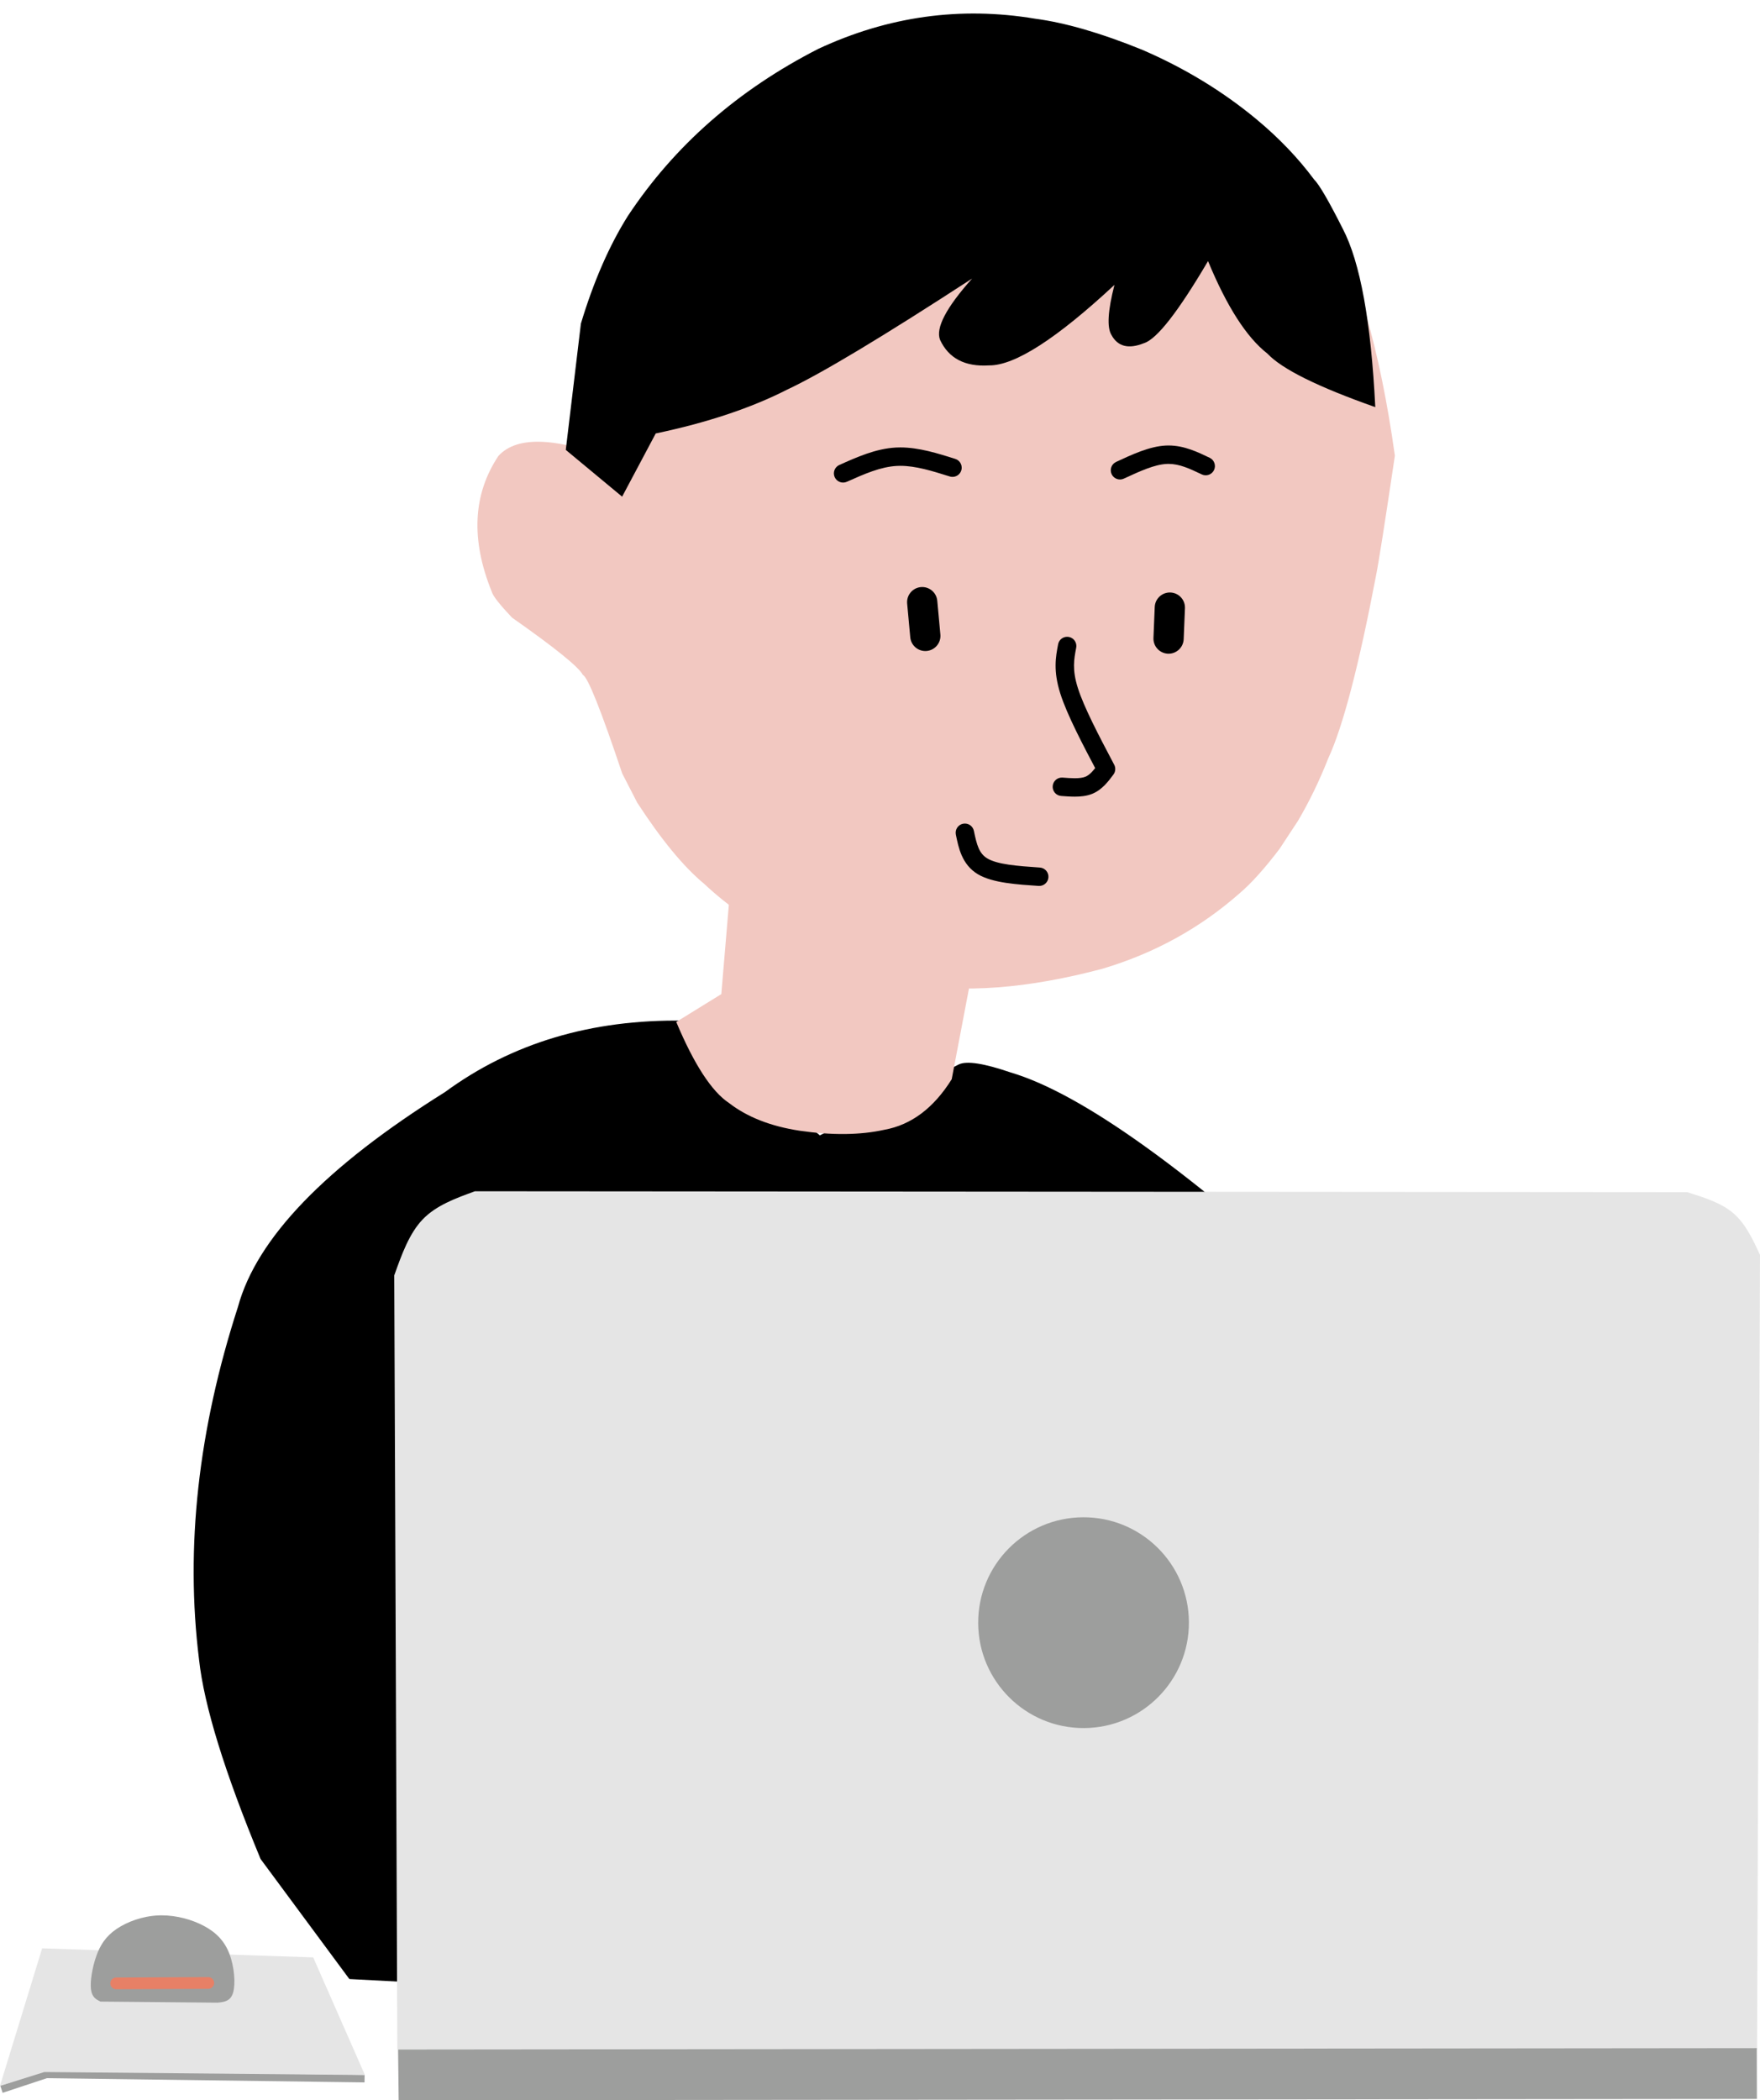 <?xml version="1.0" encoding="UTF-8"?><svg xmlns="http://www.w3.org/2000/svg" xmlns:xlink="http://www.w3.org/1999/xlink" height="2276.4" preserveAspectRatio="xMidYMid meet" version="1.0" viewBox="-362.8 -59.1 1908.3 2276.4" width="1908.3" zoomAndPan="magnify"><g><g id="change1_5"><path d="M378.28,1047.2L526.132,1171.526L676.703,1094.682Q689.622,1088.497,732.846,1103.302Q848.963,1137.587,1087.98,1358.462L1221.119,2148.637L15.998,2086.024L-80.264,1955.907Q-138.745,1814.755,-146.971,1739.887Q-169.581,1557.472,-104.753,1357.295Q-74.433,1245.925,119.662,1124.63Q228.304,1044.936,378.28,1047.2"/></g><g><g fill="#9d9e9d" id="change2_4"><path d="M-362.51,2201.556L-362.51,2201.556L-313.874,2185.477L-313.221,2185.262L-312.534,2185.271L32.551,2189.845L32.443,2198.036L-312.642,2193.462L-311.303,2193.255L-359.939,2209.334 Z"/></g><g fill="#e5e5e5" id="change3_1"><path d="M67.999,2162.144L67.999,2162.144L64.667,1323.318C72.787,1300.58,80.906,1277.841,95.487,1262.641C110.067,1247.441,131.109,1239.778,152.15,1232.115L1466.514,1233.098C1484.999,1238.879,1503.486,1244.659,1516.649,1255.986C1529.812,1267.311,1537.653,1284.182,1545.493,1301.053L1542.292,2162.205 Z"/></g><g fill="#9d9e9d" id="change2_3"><path d="M69.456,2217.359L68.809,2162.369L1542.025,2160.913L1542.135,2215.937 Z"/></g><g fill="#9d9e9d" id="change2_1"><path d="M926.281,1699.21C926.571,1762.302,875.661,1813.683,812.57,1813.973C749.479,1814.263,698.098,1763.351,697.809,1700.259C697.519,1637.167,748.429,1585.785,811.52,1585.496C874.611,1585.206,925.992,1636.117,926.281,1699.21 Z"/></g><g fill="#e5e5e5" id="change3_2"><path d="M-362.839,2201.878L-317.107,2052.723L-23.199,2062.545L32.858,2190.043L-314.726,2186.808 Z"/></g><g fill="#9d9e9d" id="change2_2"><path d="M-253.908,2110.453L-126.971,2111.611C-119.914,2110.928,-112.856,2110.244,-110.053,2100.731C-107.25,2091.217,-108.701,2072.873,-113.953,2058.954C-119.205,2045.036,-128.257,2035.543,-141.799,2028.369C-154.483,2021.649,-171.106,2016.965,-187.48,2016.965C-188.588,2016.965,-189.694,2016.987,-190.798,2017.03C-208.224,2017.72,-225.043,2023.953,-236.532,2031.806C-248.021,2039.658,-254.181,2049.129,-258.48,2061.354C-262.779,2073.579,-265.217,2088.559,-264.145,2097.201C-263.073,2105.843,-258.491,2108.148,-253.908,2110.453 Z"/></g><g fill="#e78066" id="change4_1"><path d="M-236.887,2084.383L-236.887,2084.383L-137.02,2083.925C-133.514,2083.909,-130.658,2086.739,-130.642,2090.245C-130.626,2093.751,-133.456,2096.607,-136.962,2096.623L-136.962,2096.623L-236.829,2097.08C-240.335,2097.096,-243.191,2094.267,-243.207,2090.761C-243.223,2087.254,-240.393,2084.399,-236.887,2084.383 Z"/></g></g><g fill="#f2c8c1" id="change5_1"><path d="M306.716,440.685L311.451,414.097Q328.17,306.114,362.656,211.179Q407.515,108.455,457.012,70.824Q568.17,-31.406,776.067,-1.699Q868.572,12.936,948.448,55.152Q1024.996,93.74,1073.39,172.582Q1125.272,260.761,1149.612,434.827Q1133.44,543.696,1129.228,564.505Q1101.211,711.618,1077.337,762.958Q1063.171,798.912,1044.608,830.526L1024.701,860.815Q1000.876,892.234,981.973,908.524Q917.235,965.821,832.349,991.002Q710.734,1023.286,622.46,1006.865Q537.57,990.733,491.612,963.297Q439.098,934.752,400.568,898.792Q367.353,871.261,328.132,810.932L311.804,779.195Q277.334,676.265,269.165,672.409Q262.577,659.656,192.33,610.31Q172.328,589.168,170.444,582.416Q136.01,497.4,177.69,435.005Q208.267,401.782,306.716,440.685"/></g><g fill="#f2c8c1" id="change5_2"><path d="M430.887,881.008L419.294,1018.439L370.419,1048.601Q399.568,1117.891,427.669,1136.498Q457.166,1159.308,504.261,1166.515Q557.04,1174.126,595.976,1165.505Q639.747,1157.651,669.094,1110.728L698.572,955.829L430.887,881.008"/></g><g id="change1_8"><path d="M250.659,428.55L311.751,479.242L348.187,410.732Q431.889,393.146,490.563,363.28Q546.235,337.175,691.226,242.819Q648.924,290.195,656.484,309.288Q670.523,339.42,709.606,336.952Q751.177,337.443,845.563,249.692Q834.766,291.707,842.303,303.968Q852.564,322.942,877.638,312.841Q898.526,306.255,947.025,223.899Q977.588,297.815,1011.404,324.177Q1034.995,349.321,1128.364,382.195Q1121.428,243.13,1093.155,188.925Q1070.323,143.592,1061.949,135.362Q1036.089,100.569,999.612,70.233Q944.341,24.391,875.177,-5.327Q808.463,-32.383,759.467,-38.838Q638.036,-59.072,524.591,-6.205Q393.591,60.655,317.794,175.258Q287.628,223.353,267.044,291.652L250.659,428.55"/></g><g id="change1_7"><path d="M847.346,441.585L847.346,441.585C864.09,433.818,883.376,424.7,901.234,423.831L901.234,423.831C902.22,423.783,903.203,423.759,904.174,423.759L904.174,423.759C921.306,423.759,936.274,431.102,948.83,437.112C953.801,439.491,955.902,445.449,953.523,450.42C951.144,455.391,945.186,457.492,940.215,455.113L940.215,455.113C926.916,448.748,916.027,443.716,904.174,443.716L904.174,443.716C903.521,443.716,902.864,443.732,902.204,443.764L902.204,443.764C889.07,444.403,873.677,451.37,855.743,459.689C850.744,462.008,844.811,459.835,842.492,454.836C840.174,449.837,842.346,443.904,847.346,441.585 Z"/></g><g id="change1_2"><path d="M679.933,447.821L679.933,447.821L679.933,447.822C679.933,450.999,678.42,453.986,675.858,455.866C673.297,457.746,669.993,458.294,666.962,457.341L666.968,457.343L666.882,457.316L666.876,457.314C647.522,451.229,630.027,445.827,613.415,445.827L613.415,445.827C612.161,445.827,610.919,445.858,609.686,445.923L609.686,445.923C592.104,446.838,574.803,454.437,555.391,463.111C550.36,465.359,544.458,463.103,542.21,458.071C539.962,453.04,542.218,447.139,547.249,444.89L547.249,444.89C565.911,436.552,586.686,427.137,608.648,425.993L608.648,425.993C610.239,425.91,611.831,425.87,613.415,425.87L613.415,425.87C633.657,425.87,654.188,432.405,672.862,438.276L672.856,438.274L672.941,438.301L659.976,447.822L659.976,447.821C659.976,442.31,664.444,437.842,669.955,437.842C675.466,437.842,679.933,442.31,679.933,447.821 Z"/></g><g id="change1_3"><path d="M804.256,641.096L804.256,641.096L804.256,641.097C804.256,641.724,804.197,642.351,804.079,642.967L804.079,642.967C801.701,655.431,799.537,666.575,805.83,686.471L805.83,686.471C812.522,707.631,828.532,738.056,845.282,769.799C847.08,773.206,846.756,777.344,844.45,780.43L844.45,780.43C839.451,787.118,832.451,796.922,821.398,801.362L821.398,801.362C815.244,803.834,808.549,804.402,802.501,804.402L802.501,804.402C797.555,804.402,792.435,804.009,787.781,803.656C782.286,803.239,778.17,798.446,778.587,792.951C779.004,787.456,783.797,783.339,789.292,783.756L789.292,783.756C794.1,784.121,798.448,784.446,802.501,784.446L802.501,784.446C807.57,784.446,811.286,783.918,813.959,782.844L813.959,782.844C818.88,780.867,822.672,776.233,828.465,768.482L827.632,779.113C811.271,748.107,794.169,715.782,786.802,692.489L786.802,692.489C779.035,667.932,781.863,652.918,784.477,639.226L784.3,641.097L784.3,641.096C784.3,635.585,788.767,631.117,794.278,631.117C799.789,631.117,804.256,635.585,804.256,641.096 Z"/></g><g id="change1_6"><path d="M693.351,843.529L693.351,843.529L693.351,843.53L693.143,841.505C696.277,856.623,698.749,866.066,707.805,871.421L707.805,871.421C718.696,877.86,739.603,879.548,764.69,881.252C770.188,881.626,774.343,886.386,773.969,891.884C773.595,897.383,768.835,901.537,763.337,901.163L763.337,901.163C740.578,899.617,713.638,898.053,697.648,888.6L697.648,888.6C679.825,878.062,676.382,858.97,673.602,845.555C673.464,844.889,673.394,844.211,673.394,843.53L673.394,843.53L673.394,843.529C673.394,838.018,677.862,833.551,683.373,833.551C688.884,833.551,693.351,838.018,693.351,843.529 Z"/></g><g id="change1_4"><path d="M653.514,593.595L653.514,593.595L653.514,593.596L653.445,592.09L656.818,628.653C657.649,637.67,651.014,645.655,641.996,646.487C632.979,647.318,624.994,640.683,624.162,631.665L624.162,631.665L620.79,595.102C620.744,594.602,620.72,594.099,620.72,593.596L620.72,593.596L620.72,593.595C620.72,584.54,628.062,577.198,637.117,577.198C646.173,577.198,653.514,584.54,653.514,593.595 Z"/></g><g id="change1_1"><path d="M922.014,599.5L922.014,599.5L922.014,599.501C922.014,599.726,922.009,599.951,922,600.176L922,600.176L920.617,633.738C920.244,642.787,912.606,649.819,903.558,649.446C894.51,649.073,887.478,641.436,887.85,632.388L887.85,632.388L889.234,598.826L889.22,599.501L889.22,599.5C889.22,590.444,896.561,583.103,905.617,583.103C914.672,583.103,922.014,590.444,922.014,599.5 Z"/></g></g></svg>
